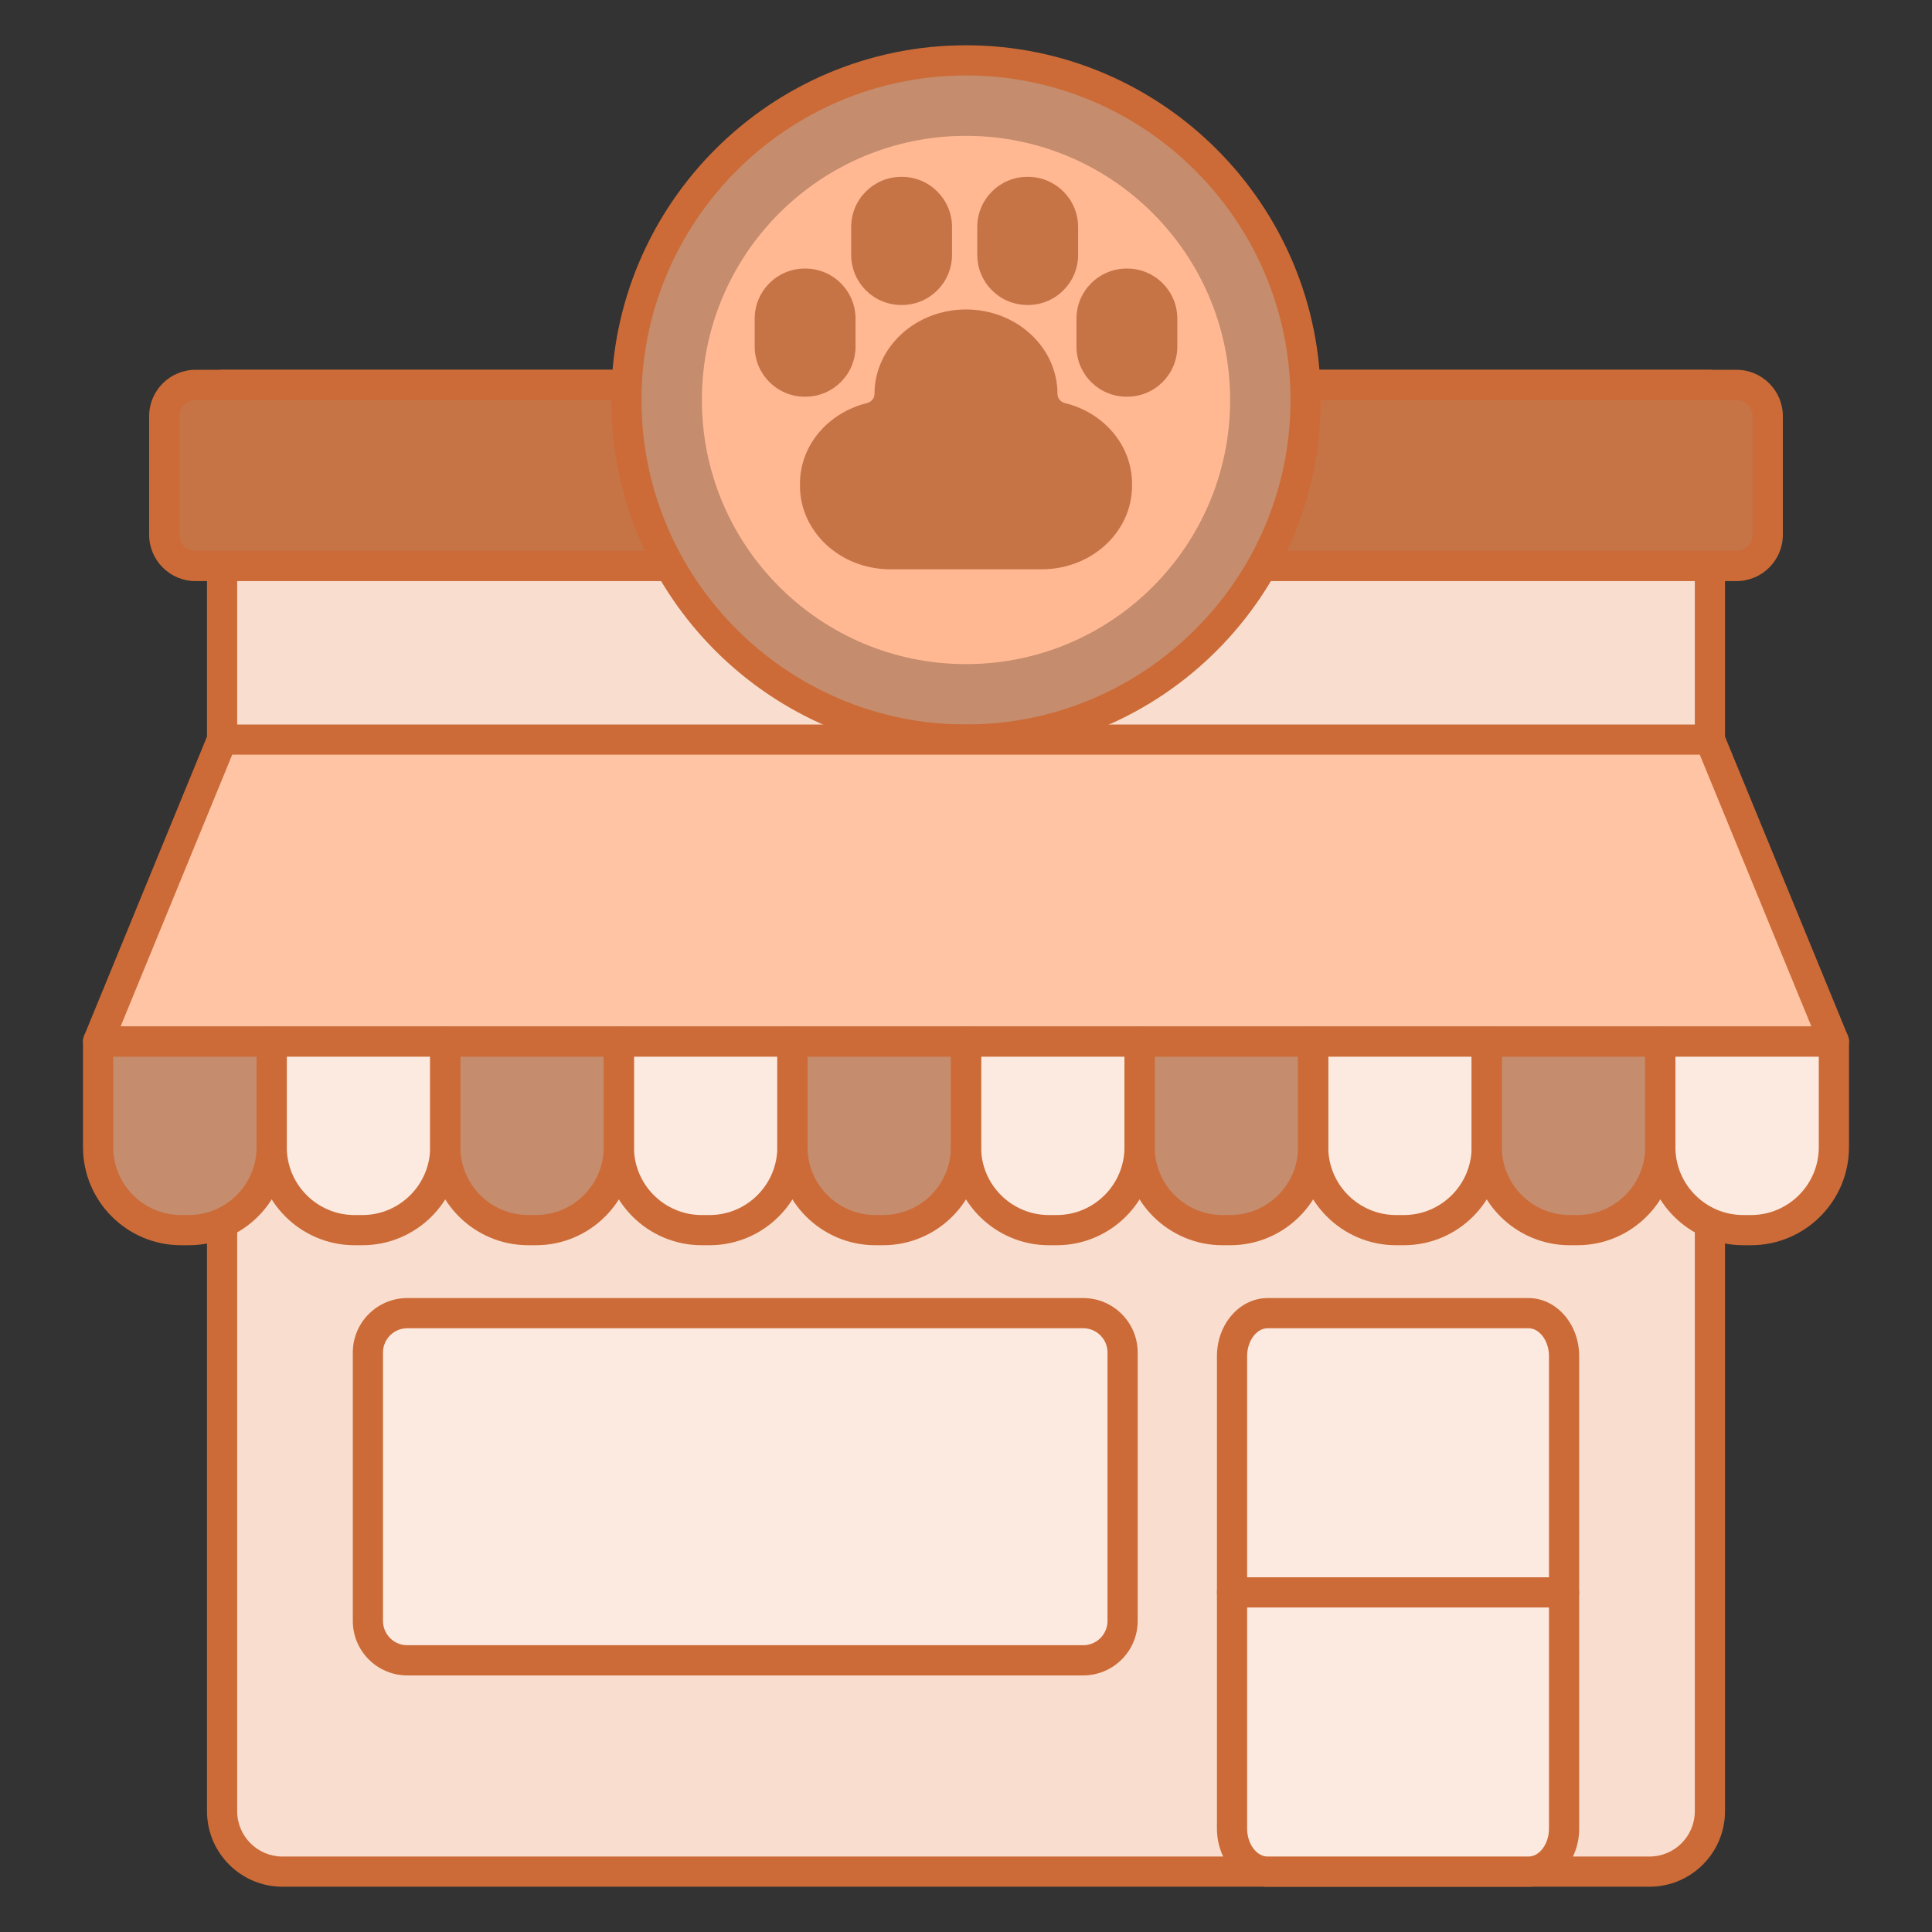 <svg xmlns="http://www.w3.org/2000/svg" enable-background="new 0 0 256 256" viewBox="0 0 256 256" id="PetStore"><rect x="0" y="0" width="256" height="256" fill="#333333" stroke="none"/><path fill="#f9decf" d="M218.571,248H37.429c-4.418,0-8-3.582-8-8V51h197.143v189C226.571,244.418,222.99,248,218.571,248z" class="colorf9cfcf svgShape"></path><path fill="#cc6b37" d="M218.571,250H37.429c-5.514,0-10-4.486-10-10V51c0-1.104,0.896-2,2-2h197.143c1.104,0,2,0.896,2,2v189
				C228.571,245.514,224.085,250,218.571,250z M31.429,53v187c0,3.309,2.691,6,6,6h181.143c3.309,0,6-2.691,6-6V53H31.429z" class="color3762cc svgShape"></path><path fill="#c67346" d="M230.094,75H25.906c-2.288,0-4.144-1.855-4.144-4.144V55.144c0-2.288,1.855-4.144,4.144-4.144h204.189
				c2.288,0,4.144,1.855,4.144,4.144v15.713C234.238,73.145,232.383,75,230.094,75z" class="color4671c6 svgShape"></path><path fill="#cc6b37" d="M230.094,77H25.906c-3.388,0-6.144-2.756-6.144-6.144V55.144c0-3.388,2.756-6.144,6.144-6.144h204.188
				c3.388,0,6.144,2.756,6.144,6.144v15.713C236.238,74.244,233.482,77,230.094,77z M25.906,53c-1.182,0-2.144,0.961-2.144,2.144
				v15.713c0,1.182,0.962,2.144,2.144,2.144h204.188c1.182,0,2.144-0.961,2.144-2.144V55.144c0-1.182-0.962-2.144-2.144-2.144
				H25.906z" class="color3762cc svgShape"></path><circle cx="128" cy="53" r="45" fill="#c58c6d" class="colorf9a7a7 svgShape"></circle><circle cx="128" cy="53" r="35" fill="#ffb892" class="colorffea92 svgShape"></circle><path fill="#cc6b37" d="M128,100c-25.916,0-47-21.084-47-47s21.084-47,47-47s47,21.084,47,47S153.916,100,128,100z M128,10
				c-23.71,0-43,19.29-43,43s19.29,43,43,43s43-19.29,43-43S151.71,10,128,10z" class="color3762cc svgShape"></path><polygon fill="#ffc4a4" points="243 138 13 138 29.429 98 226.571 98" class="colora4c9ff svgShape"></polygon><path fill="#c58c6d" d="M25.011,163h-1.023C17.92,163,13,158.08,13,152.011V138h23v14.011C36,158.08,31.08,163,25.011,163z" class="colorf9a7a7 svgShape"></path><path fill="#fceae0" d="M48.011,163h-1.023C40.92,163,36,158.08,36,152.011V138h23v14.011C59,158.08,54.08,163,48.011,163z" class="colore0ebfc svgShape"></path><path fill="#c58c6d" d="M71.011,163h-1.023C63.92,163,59,158.08,59,152.011V138h23v14.011C82,158.08,77.08,163,71.011,163z" class="colorf9a7a7 svgShape"></path><path fill="#fceae0" d="M94.011,163h-1.023C86.92,163,82,158.08,82,152.011V138h23v14.011C105,158.08,100.08,163,94.011,163z" class="colore0ebfc svgShape"></path><path fill="#c58c6d" d="M117.011,163h-1.023C109.92,163,105,158.08,105,152.011V138h23v14.011C128,158.08,123.08,163,117.011,163z" class="colorf9a7a7 svgShape"></path><path fill="#fceae0" d="M140.011,163h-1.023C132.92,163,128,158.08,128,152.011V138h23v14.011C151,158.08,146.08,163,140.011,163z" class="colore0ebfc svgShape"></path><path fill="#c58c6d" d="M163.011,163h-1.023C155.92,163,151,158.08,151,152.011V138h23v14.011C174,158.08,169.08,163,163.011,163z" class="colorf9a7a7 svgShape"></path><path fill="#fceae0" d="M186.011,163h-1.023C178.92,163,174,158.08,174,152.011V138h23v14.011C197,158.08,192.08,163,186.011,163z" class="colore0ebfc svgShape"></path><path fill="#c58c6d" d="M209.011,163h-1.023C201.92,163,197,158.08,197,152.011V138h23v14.011C220,158.08,215.08,163,209.011,163z" class="colorf9a7a7 svgShape"></path><path fill="#fceae0" d="M232.011,163h-1.023C224.92,163,220,158.08,220,152.011V138h23v14.011C243,158.08,238.08,163,232.011,163z" class="colore0ebfc svgShape"></path><path fill="#cc6b37" d="M243,140H13c-0.667,0-1.29-0.333-1.661-0.886c-0.372-0.554-0.442-1.257-0.189-1.874l16.429-40
				c0.308-0.75,1.039-1.24,1.85-1.24h197.143c0.811,0,1.542,0.49,1.85,1.24l16.429,40c0.253,0.617,0.183,1.319-0.189,1.874
				C244.29,139.667,243.667,140,243,140z M15.983,136h224.033l-14.786-36H30.77L15.983,136z" class="color3762cc svgShape"></path><path fill="#cc6b37" d="M25.011,165h-1.022C16.827,165,11,159.173,11,152.011V138c0-1.104,0.896-2,2-2h23c1.104,0,2,0.896,2,2
				v14.011C38,159.173,32.173,165,25.011,165z M15,140v12.011c0,4.957,4.032,8.989,8.989,8.989h1.022
				c4.957,0,8.989-4.032,8.989-8.989V140H15z" class="color3762cc svgShape"></path><path fill="#cc6b37" d="M48.011,165h-1.022C39.827,165,34,159.173,34,152.011V138c0-1.104,0.896-2,2-2h23c1.104,0,2,0.896,2,2
				v14.011C61,159.173,55.173,165,48.011,165z M38,140v12.011c0,4.957,4.032,8.989,8.989,8.989h1.022
				c4.957,0,8.989-4.032,8.989-8.989V140H38z" class="color3762cc svgShape"></path><path fill="#cc6b37" d="M71.011,165h-1.022C62.827,165,57,159.173,57,152.011V138c0-1.104,0.896-2,2-2h23c1.104,0,2,0.896,2,2
				v14.011C84,159.173,78.173,165,71.011,165z M61,140v12.011c0,4.957,4.032,8.989,8.989,8.989h1.022
				c4.957,0,8.989-4.032,8.989-8.989V140H61z" class="color3762cc svgShape"></path><path fill="#cc6b37" d="M94.011,165h-1.022C85.827,165,80,159.173,80,152.011V138c0-1.104,0.896-2,2-2h23c1.104,0,2,0.896,2,2
				v14.011C107,159.173,101.173,165,94.011,165z M84,140v12.011c0,4.957,4.032,8.989,8.989,8.989h1.022
				c4.957,0,8.989-4.032,8.989-8.989V140H84z" class="color3762cc svgShape"></path><path fill="#cc6b37" d="M117.011,165h-1.022c-7.162,0-12.989-5.827-12.989-12.989V138c0-1.104,0.896-2,2-2h23c1.104,0,2,0.896,2,2
				v14.011C130,159.173,124.173,165,117.011,165z M107,140v12.011c0,4.957,4.032,8.989,8.989,8.989h1.022
				c4.957,0,8.989-4.032,8.989-8.989V140H107z" class="color3762cc svgShape"></path><path fill="#cc6b37" d="M140.011,165h-1.022c-7.162,0-12.989-5.827-12.989-12.989V138c0-1.104,0.896-2,2-2h23c1.104,0,2,0.896,2,2
				v14.011C153,159.173,147.173,165,140.011,165z M130,140v12.011c0,4.957,4.032,8.989,8.989,8.989h1.022
				c4.957,0,8.989-4.032,8.989-8.989V140H130z" class="color3762cc svgShape"></path><path fill="#cc6b37" d="M163.011,165h-1.022c-7.162,0-12.989-5.827-12.989-12.989V138c0-1.104,0.896-2,2-2h23c1.104,0,2,0.896,2,2
				v14.011C176,159.173,170.173,165,163.011,165z M153,140v12.011c0,4.957,4.032,8.989,8.989,8.989h1.022
				c4.957,0,8.989-4.032,8.989-8.989V140H153z" class="color3762cc svgShape"></path><path fill="#cc6b37" d="M186.011,165h-1.022c-7.162,0-12.989-5.827-12.989-12.989V138c0-1.104,0.896-2,2-2h23c1.104,0,2,0.896,2,2
				v14.011C199,159.173,193.173,165,186.011,165z M176,140v12.011c0,4.957,4.032,8.989,8.989,8.989h1.022
				c4.957,0,8.989-4.032,8.989-8.989V140H176z" class="color3762cc svgShape"></path><path fill="#cc6b37" d="M209.011,165h-1.022c-7.162,0-12.989-5.827-12.989-12.989V138c0-1.104,0.896-2,2-2h23c1.104,0,2,0.896,2,2
				v14.011C222,159.173,216.173,165,209.011,165z M199,140v12.011c0,4.957,4.032,8.989,8.989,8.989h1.022
				c4.957,0,8.989-4.032,8.989-8.989V140H199z" class="color3762cc svgShape"></path><path fill="#cc6b37" d="M232.011,165h-1.022c-7.162,0-12.989-5.827-12.989-12.989V138c0-1.104,0.896-2,2-2h23c1.104,0,2,0.896,2,2
				v14.011C245,159.173,239.173,165,232.011,165z M222,140v12.011c0,4.957,4.032,8.989,8.989,8.989h1.022
				c4.957,0,8.989-4.032,8.989-8.989V140H222z" class="color3762cc svgShape"></path><path fill="#c67346" d="M106.72 52.564h-.078c-3.668 0-6.641-2.973-6.641-6.641v-3.695c0-3.668 2.973-6.641 6.641-6.641h.078c3.668 0 6.641 2.973 6.641 6.641v3.695C113.361 49.591 110.387 52.564 106.72 52.564zM149.28 52.564h.078c3.668 0 6.641-2.973 6.641-6.641v-3.695c0-3.668-2.973-6.641-6.641-6.641h-.078c-3.668 0-6.641 2.973-6.641 6.641v3.695C142.639 49.591 145.613 52.564 149.28 52.564zM119.505 40.411h-.078c-3.668 0-6.641-2.973-6.641-6.641v-3.695c0-3.668 2.973-6.641 6.641-6.641h.078c3.668 0 6.641 2.973 6.641 6.641v3.695C126.147 37.437 123.173 40.411 119.505 40.411zM136.134 40.411h.078c3.668 0 6.641-2.973 6.641-6.641v-3.695c0-3.668-2.973-6.641-6.641-6.641h-.078c-3.668 0-6.641 2.973-6.641 6.641v3.695C129.493 37.437 132.466 40.411 136.134 40.411zM141.125 53.414c-.592-.146-1.002-.642-1.002-1.207l0 0c0-6.185-5.427-11.199-12.123-11.199l0 0c-6.695 0-12.123 5.014-12.123 11.199l0 0c0 .566-.411 1.061-1.002 1.207C109.764 54.675 106 58.979 106 64.098v.274c0 6.109 5.361 11.062 11.974 11.062H128l0 0h10.026c6.613 0 11.974-4.953 11.974-11.062v-.274C150 58.979 146.236 54.675 141.125 53.414z" class="color4671c6 svgShape"></path><path fill="#fceae0" d="M202.536,174h-34.571c-2.604,0-4.714,2.549-4.714,5.692v62.615c0,3.144,2.111,5.692,4.714,5.692h34.571
					c2.604,0,4.714-2.549,4.714-5.692v-62.615C207.25,176.549,205.139,174,202.536,174z" class="colore0ebfc svgShape"></path><path fill="#cc6b37" d="M202.536,250h-34.571c-3.702,0-6.714-3.451-6.714-7.692v-62.615c0-4.242,3.012-7.692,6.714-7.692h34.571
						c3.702,0,6.714,3.451,6.714,7.692v62.615C209.25,246.549,206.238,250,202.536,250z M167.964,176
						c-1.471,0-2.714,1.691-2.714,3.692v62.615c0,2.001,1.243,3.692,2.714,3.692h34.571c1.471,0,2.714-1.691,2.714-3.692v-62.615
						c0-2.001-1.243-3.692-2.714-3.692H167.964z" class="color3762cc svgShape"></path><path fill="#cc6b37" d="M207.25,213h-44c-1.104,0-2-0.896-2-2s0.896-2,2-2h44c1.104,0,2,0.896,2,2S208.354,213,207.25,213z" class="color3762cc svgShape"></path><g fill="#000000" class="color000000 svgShape"><path fill="#fceae0" d="M143.54,220H53.96c-2.878,0-5.21-2.333-5.21-5.21V179.21c0-2.878,2.333-5.21,5.21-5.21h89.579
					c2.878,0,5.21,2.333,5.21,5.21v35.579C148.75,217.667,146.417,220,143.54,220z" class="colore0ebfc svgShape"></path><path fill="#cc6b37" d="M143.54,222H53.96c-3.976,0-7.21-3.234-7.21-7.21V179.21c0-3.976,3.234-7.21,7.21-7.21h89.579
					c3.976,0,7.21,3.234,7.21,7.21v35.579C150.75,218.766,147.516,222,143.54,222z M53.96,176c-1.77,0-3.21,1.44-3.21,3.21v35.579
					c0,1.77,1.44,3.21,3.21,3.21h89.579c1.77,0,3.21-1.44,3.21-3.21V179.21c0-1.77-1.44-3.21-3.21-3.21H53.96z" class="color3762cc svgShape"></path></g></svg>